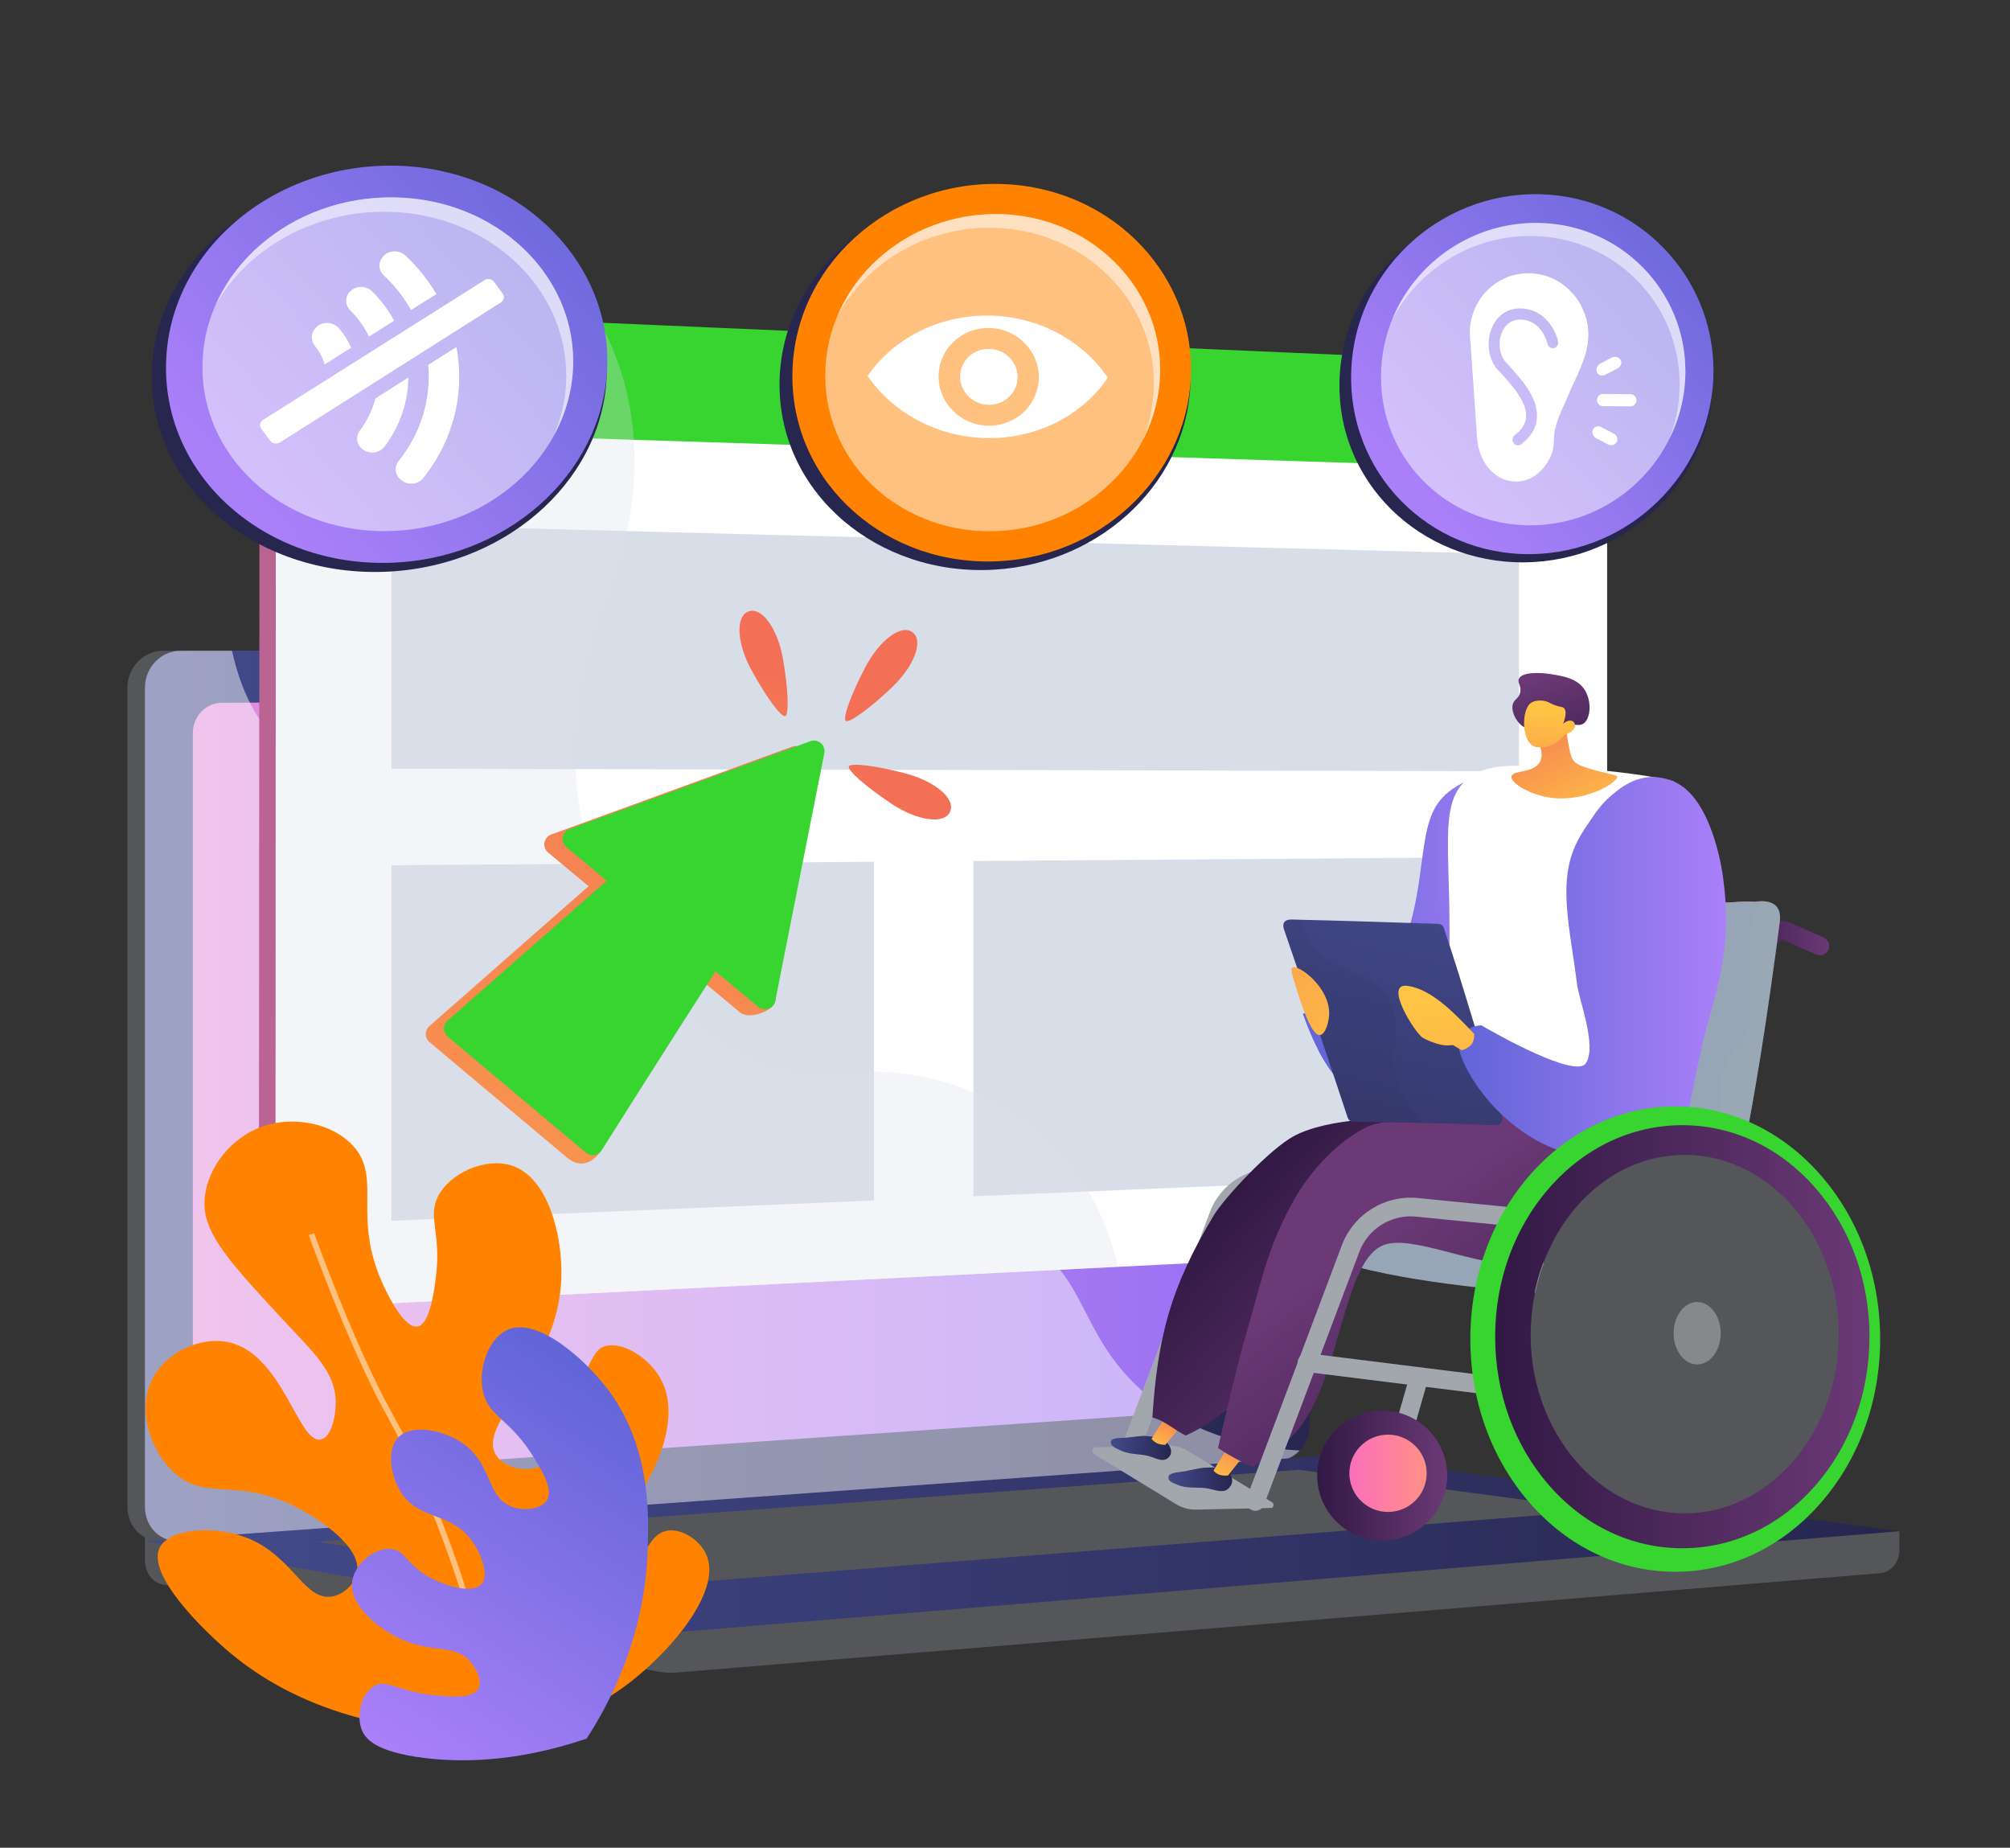 <svg xmlns="http://www.w3.org/2000/svg" xmlns:xlink="http://www.w3.org/1999/xlink" x="0px" y="0px" viewBox="0 0 920.47 845.98" style="enable-background:new 0 0 920.47 845.98;" xml:space="preserve">
<rect x="0" y="0" width="920.47" height="845.98" fill="#333333" stroke="none"/>
<style type="text/css">
	.st0{fill:#54565A;}
	.st1{fill:url(#SVGID_1_);}
	.st2{fill:url(#SVGID_00000052063169490831249760000008579154643041545124_);}
	.st3{fill:#FFFFFF;}
	.st4{opacity:0.48;fill:#FFFFFF;}
	.st5{fill:url(#SVGID_00000025443615117908341880000000999562606177107335_);}
	.st6{fill:url(#SVGID_00000104707797816811754500000015662823903919439548_);}
	.st7{fill:#38D430;}
	.st8{fill:#D8DEE8;}
	.st9{opacity:0.3;fill:#D8DEE8;}
	.st10{fill:url(#SVGID_00000115498968156545755010000011201867141183088792_);}
	.st11{fill:url(#SVGID_00000098180383936267909250000011095850809948088755_);}
	.st12{fill:url(#SVGID_00000146498337863439930640000011019362808919936141_);}
	.st13{fill:url(#SVGID_00000078756418659144002390000017174908411240780476_);}
	.st14{fill:url(#SVGID_00000115490940822179096130000015223280635112568763_);}
	.st15{fill:url(#SVGID_00000015314769326642335540000013242606409836773023_);}
	.st16{fill:#A2A7AE;}
	.st17{enable-background:new    ;}
	.st18{clip-path:url(#SVGID_00000020390929422994957200000012883981446360450739_);}
	.st19{fill:url(#SVGID_00000011723200074150993770000013165140746403582371_);}
	.st20{fill:url(#SVGID_00000106140504976520657440000011056553897457075078_);}
	.st21{fill:#97A6B7;}
	.st22{opacity:0.3;fill:#A2A7AE;}
	.st23{fill:url(#SVGID_00000005988554720973284020000003869440122822695299_);}
	.st24{fill:url(#SVGID_00000035493679969624459430000012806221415175631777_);}
	.st25{fill:url(#SVGID_00000134229346119767399930000011919484180797446544_);}
	.st26{fill:url(#SVGID_00000129187805212088821480000005766364564225408184_);}
	.st27{fill:url(#SVGID_00000106865937647584603330000004959602542385834400_);}
	.st28{fill:url(#SVGID_00000078006181611658710280000003186028761074715311_);}
	.st29{fill:url(#SVGID_00000063620082669634276140000016705568676432398254_);}
	.st30{fill:url(#SVGID_00000135655410187862412510000009828712258085506995_);}
	.st31{fill:url(#SVGID_00000016043885755965198530000007565294877765417368_);}
	.st32{fill:url(#SVGID_00000043423355058982708760000009234357562600602790_);}
	.st33{fill:url(#SVGID_00000121964018235067389330000003868502120197087107_);}
	.st34{fill:url(#SVGID_00000086666049220203778450000015278715335712968867_);}
	.st35{opacity:0.1;fill:url(#SVGID_00000005230152224185644130000016109630145466881430_);}
	.st36{fill:url(#SVGID_00000127744272351310485840000012946756692646374068_);}
	.st37{fill:url(#SVGID_00000074437293453541668650000009225994134945212333_);}
	.st38{fill:#FC77AE;}
	.st39{opacity:0.3;fill:#FFFFFF;}
	.st40{fill:url(#SVGID_00000181064598533643747320000017388322409035080084_);}
	.st41{fill:url(#SVGID_00000044160755781263315960000000189292007163050651_);}
	.st42{fill:#26264F;}
	.st43{fill:#FF8300;}
	.st44{opacity:0.5;}
	.st45{opacity:0.5;fill:#FFFFFF;}
	.st46{fill:url(#SVGID_00000149355661531535957720000014059430684342681788_);}
	.st47{fill:url(#SVGID_00000114782234034556832670000015657925082831001989_);}
	.st48{fill:url(#SVGID_00000081615764444214658630000009702713010540784275_);}
</style>
<g id="Background">
</g>
<g id="Text">
</g>
<g id="Metaphor_illustration">
	<g>
		<g>
			<g>
				<path class="st0" d="M869.85,701.07l-803.48-6.85v20.26c0,5.5,3.5,10.18,8.25,11.01l227.2,39.9c2.7,0.47,5.43,0.6,8.15,0.37      l551.14-45.5c4.92-0.41,8.73-5.1,8.73-10.75V701.07z"></path>
				<g>
					<path class="st0" d="M578.27,668.59L74.68,705.66c-9.01,0.66-16.34-6.39-16.34-15.75V314.91c0-9.36,7.33-16.95,16.34-16.95       h503.59c7.42,0,13.43,6.86,13.43,15.32v339C591.7,660.74,585.7,668.04,578.27,668.59z"></path>
					<linearGradient id="SVGID_1_" gradientUnits="userSpaceOnUse" x1="66.376" y1="501.832" x2="599.731" y2="501.832">
						<stop offset="0" style="stop-color:#444B8C"></stop>
						<stop offset="0.996" style="stop-color:#26264F"></stop>
					</linearGradient>
					<path class="st1" d="M586.3,668.59L82.71,705.66c-9.01,0.66-16.34-6.39-16.34-15.75V314.91c0-9.36,7.33-16.95,16.34-16.95       H586.3c7.42,0,13.43,6.86,13.43,15.32v339C599.73,660.74,593.73,668.04,586.3,668.59z"></path>
					
						<linearGradient id="SVGID_00000108284544767655588190000007474646370660899464_" gradientUnits="userSpaceOnUse" x1="88.282" y1="498.328" x2="581.694" y2="498.328">
						<stop offset="3.597120e-03" style="stop-color:#E38DDD"></stop>
						<stop offset="1" style="stop-color:#9571F6"></stop>
					</linearGradient>
					<path style="fill:url(#SVGID_00000108284544767655588190000007474646370660899464_);" d="M570.62,644.69l-469.04,32.2       c-7.33,0.5-13.29-5.28-13.29-12.92V335.65c0-7.64,5.96-13.86,13.29-13.89l469.04-2.02c6.12-0.03,11.08,5.59,11.08,12.55v299.04       C581.69,638.29,576.74,644.27,570.62,644.69z"></path>
					<path class="st3" d="M352.29,308.22c0,3.48-2.59,6.32-5.79,6.33c-3.2,0.01-5.81-2.81-5.81-6.3c0-3.49,2.6-6.33,5.81-6.33       C349.7,301.91,352.29,304.73,352.29,308.22z"></path>
					<path class="st4" d="M82.71,705.66l501.04-36.88l2.55-0.19c3.41-0.25,6.5-1.93,8.87-4.49c-36.06-1.97-58.45-14.77-72.9-27.99       c-29.01-26.55-23.98-52.73-55.26-70.19c-39.02-21.77-69.7,5.82-99.31-21.41c-17.95-16.5-9.14-28.81-31.23-53.47       c-24.47-27.32-40.39-18.13-64.98-42.72c-31.09-31.09-15.54-55.27-42.32-77.59c-32.49-27.08-67.52-2.02-98.45-27.98       c-13.34-11.2-20.66-27.48-24.48-44.8H82.71c-9.01,0-16.34,7.59-16.34,16.95v375.01C66.38,699.28,73.7,706.32,82.71,705.66z"></path>
				</g>
				
					<linearGradient id="SVGID_00000116215417692689321900000000942687188086300073_" gradientUnits="userSpaceOnUse" x1="66.376" y1="706.909" x2="869.853" y2="706.909">
					<stop offset="0" style="stop-color:#444B8C"></stop>
					<stop offset="0.996" style="stop-color:#26264F"></stop>
				</linearGradient>
				<path style="fill:url(#SVGID_00000116215417692689321900000000942687188086300073_);" d="M606.38,666.53l-540,39.02      l235.45,41.35c2.7,0.47,5.43,0.6,8.15,0.37l559.88-46.22L614.97,666.8C612.12,666.42,609.24,666.33,606.38,666.53z"></path>
				<polygon class="st0" points="145.17,705.89 594.74,672.92 733.87,691.48 288.18,726.72     "></polygon>
			</g>
		</g>
		<g>
			<g>
				
					<linearGradient id="SVGID_00000065051250243045338520000014920834962196834748_" gradientUnits="userSpaceOnUse" x1="118.599" y1="370.928" x2="728.22" y2="370.928">
					<stop offset="0" style="stop-color:#AB316D"></stop>
					<stop offset="1" style="stop-color:#792D3D"></stop>
				</linearGradient>
				<path style="fill:url(#SVGID_00000065051250243045338520000014920834962196834748_);" d="M728.22,186.5v364.86      c0,9.78-6.4,10.51-14.57,10.92L510.73,575.1l-368.07,23.25l-4.91,0.31c-10.56,0.54-19.16-8.1-19.15-19.28l0.25-385.3l-0.01-31.5      c0.01-11.17,8.55-19.85,19.11-19.39l0.69,0.03l136.99,5.93l438.03,19C721.83,168.51,728.22,176.72,728.22,186.5z"></path>
				<g>
					<g>
						<g>
							<path class="st3" d="M735.98,215.72v335.29c0,9.81-6.39,18.08-14.58,18.49l-209.58,10.52l-366.48,18.4         c-0.93,0.05-1.81,0.02-2.7-0.07c-9.28-0.94-16.5-9.03-16.5-19.25l0.19-383.03v-2.97L290,199.16l437.96,16.26L735.98,215.72z"></path>
							<path class="st7" d="M735.98,185.49v30.23l-7.97-0.26l-437.96-14.11l-163.72-5.28v-2.97l0.11-31.56         c0-8.55,5.06-15.65,12.16-18.31c2.18-0.82,4.58-1.22,7.07-1.11l129.19,5.61l446.56,19.4         C729.58,167.46,735.98,175.69,735.98,185.49z"></path>
							<path class="st3" d="M170.88,169.23c0,4.93-3.77,8.79-8.41,8.62c-4.66-0.17-8.44-4.32-8.43-9.26c0-4.95,3.79-8.81,8.44-8.62         C167.12,160.16,170.88,164.3,170.88,169.23z"></path>
						</g>
					</g>
				</g>
			</g>
			<g>
				<polygon class="st8" points="695.59,353.1 179.26,351.97 179.26,240.35 695.59,253.8     "></polygon>
				<polygon class="st8" points="400.23,549.63 179.26,558.93 179.26,396.15 400.23,394.54     "></polygon>
				<polygon class="st8" points="695.59,537.2 445.75,547.7 445.75,394.21 695.59,392.4     "></polygon>
			</g>
			<path class="st9" d="M511.93,580.02l-366.54,18.4c-0.93,0.05-1.84,0.02-2.73-0.07l-4.91,0.31c-10.56,0.54-19.16-8.1-19.15-19.28     l0.25-385.3l-0.01-31.5c0.01-11.17,8.55-19.85,19.11-19.39l0.69,0.03c2.18-0.82,4.56-1.22,7.05-1.11l129.18,5.61     c0.27,0.48,0.52,0.95,0.77,1.44c6.89,13.08,12.77,29.74,14.46,50c0.06,0.73,0.11,1.45,0.15,2.19     c1.47,21.84-1.93,47.75-14.07,77.72c-33.51,82.87,3.76,165.21,54.36,197.94c1.56,1.02,3.14,1.98,4.73,2.88     c15.56,8.97,32.18,13.26,48.26,11.49c29.27-3.23,58.75,3.53,82.39,19.58c3.02,2.06,5.95,4.25,8.77,6.61     c16.73,13.98,29.63,33.25,36.06,57.52C511.17,576.72,511.56,578.36,511.93,580.02z"></path>
		</g>
		<g>
			<g>
				
					<linearGradient id="SVGID_00000127764457091018286520000010906175044902671005_" gradientUnits="userSpaceOnUse" x1="305.591" y1="210.328" x2="215.96" y2="972.193">
					<stop offset="3.597000e-03" style="stop-color:#F36F56"></stop>
					<stop offset="1" style="stop-color:#FFC444"></stop>
				</linearGradient>
				<path style="fill:url(#SVGID_00000127764457091018286520000010906175044902671005_);" d="M367.54,342.74      c-1.33-1.14-3.16-1.47-4.8-0.87l-110.3,40.2c-1.63,0.59-2.81,2.01-3.11,3.71c-0.3,1.7,0.34,3.44,1.67,4.54l18.59,15.48      c-0.03,0.02-0.06,0.05-0.1,0.07c-0.62,0.49-1.24,1-1.84,1.53c-11.08,9.73-22.16,19.46-33.24,29.19      c-12.6,11.07-25.19,22.14-37.78,33.22c-1.06,0.93-1.66,2.28-1.64,3.69c0.02,1.41,0.65,2.74,1.73,3.65      c21.17,17.77,42.25,35.47,63.27,53.11c0.17,0.14,0.35,0.27,0.54,0.38l0,0c0,0,7.07,6.26,14.14-2.98      c-1.96-0.52-4.04-1.15-5.51-1.62c6.33-10.02,12.67-20.04,19.02-30.04c9.94-15.64,19.91-31.26,29.91-46.85      c0.42-0.65,0.81-1.31,1.19-1.97l19.6,16.33c0,0,0.15,0.14,0.45,0.33c0.39,0.25,0.8,0.45,1.23,0.58      c1.51,0.52,4.08,0.84,7.86-0.55c6.61-2.43,6.6-5.4,6.85-6.66c0.14-0.72-3.97-1.38-7.49-1.8l21.38-108.06      C369.48,345.63,368.87,343.87,367.54,342.74z"></path>
				<g>
					<path class="st7" d="M324.89,398.66c-10.99-9.15-31.53-6.92-47.06,4.71c-0.62,0.49-1.24,1-1.84,1.53       c-11.08,9.73-22.16,19.46-33.24,29.19c-12.6,11.07-25.19,22.14-37.78,33.22c-1.06,0.93-1.66,2.28-1.64,3.69       c0.02,1.41,0.65,2.74,1.73,3.65c21.17,17.77,42.25,35.47,63.27,53.11c1.07,0.9,2.47,1.29,3.85,1.07       c1.38-0.21,2.6-1.01,3.35-2.19c6.98-11.06,13.97-22.1,20.98-33.13c9.94-15.64,19.91-31.26,29.91-46.85       c0.43-0.67,0.83-1.34,1.22-2.03C336.72,427.75,335.83,407.75,324.89,398.66z"></path>
					<path class="st7" d="M375.89,340.23c-1.33-1.14-3.16-1.47-4.8-0.87l-110.3,40.2c-1.63,0.59-2.81,2.01-3.11,3.71       c-0.3,1.7,0.34,3.44,1.67,4.54l87.86,73.19c1.31,1.09,3.1,1.41,4.71,0.84s2.8-1.94,3.13-3.62l22.44-113.39       C377.82,343.13,377.21,341.37,375.89,340.23z"></path>
				</g>
			</g>
			<g>
				
					<linearGradient id="SVGID_00000070119501165325139400000008228692760615769489_" gradientUnits="userSpaceOnUse" x1="-790.789" y1="95.544" x2="-913.222" y2="244.176" gradientTransform="matrix(0.944 -0.33 0.33 0.944 1065.214 -46.332)">
					<stop offset="3.597000e-03" style="stop-color:#F36F56"></stop>
					<stop offset="1" style="stop-color:#FFC444"></stop>
				</linearGradient>
				<path style="fill:url(#SVGID_00000070119501165325139400000008228692760615769489_);" d="M358.59,301.83      c2.39,13.84,2.8,25.37,0.99,26.04c-1.83,0.6-8.69-8.68-15.43-21c-6.74-12.31-7.47-24.78-1.31-26.95      C349.02,277.78,356.2,288.01,358.59,301.83z"></path>
				
					<linearGradient id="SVGID_00000116228328794260340390000015523685206441740175_" gradientUnits="userSpaceOnUse" x1="2481.073" y1="-339.104" x2="2358.64" y2="-190.473" gradientTransform="matrix(0.798 0.602 -0.602 0.798 -1806.486 -908.444)">
					<stop offset="3.597000e-03" style="stop-color:#F36F56"></stop>
					<stop offset="1" style="stop-color:#FFC444"></stop>
				</linearGradient>
				<path style="fill:url(#SVGID_00000116228328794260340390000015523685206441740175_);" d="M408.42,314.76      c-10.18,9.68-19.55,16.42-21.1,15.29c-1.52-1.18,2.39-12.04,8.9-24.49c6.5-12.44,16.46-19.98,21.68-16.06      C423.1,293.44,418.59,305.09,408.42,314.76z"></path>
				
					<linearGradient id="SVGID_00000009582728710537324200000008370835221510089366_" gradientUnits="userSpaceOnUse" x1="3668.794" y1="-4452.073" x2="3546.364" y2="-4303.443" gradientTransform="matrix(-0.409 0.913 -0.913 -0.409 -2167.63 -4841.807)">
					<stop offset="3.597000e-03" style="stop-color:#F36F56"></stop>
					<stop offset="1" style="stop-color:#FFC444"></stop>
				</linearGradient>
				<path style="fill:url(#SVGID_00000009582728710537324200000008370835221510089366_);" d="M408.35,368.05      c-11.71-7.77-20.37-15.39-19.61-17.16c0.82-1.74,12.27-0.36,25.86,3.21c13.57,3.56,23.15,11.58,20.49,17.55      C432.41,377.61,420.05,375.81,408.35,368.05z"></path>
			</g>
		</g>
		<g>
			<g>
				
					<linearGradient id="SVGID_00000052783058795904795460000010071476352287966095_" gradientUnits="userSpaceOnUse" x1="679.431" y1="429.326" x2="780.551" y2="429.326" gradientTransform="matrix(-1 0 0 1 1377.218 0)">
					<stop offset="0" style="stop-color:#AA80F9"></stop>
					<stop offset="0.996" style="stop-color:#6165D7"></stop>
				</linearGradient>
				<path style="fill:url(#SVGID_00000052783058795904795460000010071476352287966095_);" d="M602.85,455.3      c2.99,5,7.84,11.25,13.99,11.45c11.99,0.4,21.27-22.44,24.42-30.2c13.72-33.78,6.4-60.07,20.73-72.74      c8.22-7.27,17.54-8.44,17.54-8.44c0.65-0.08,7.09-0.77,9.71,0.56c35.42,17.99-47.81,234.5-92.57,108.31      C604.14,460.7,601.39,457.89,602.85,455.3z"></path>
				
					<linearGradient id="SVGID_00000142141011586160451340000015748642030782469270_" gradientUnits="userSpaceOnUse" x1="679.431" y1="429.32" x2="773.578" y2="429.32" gradientTransform="matrix(-1 0 0 1 1377.218 0)">
					<stop offset="0" style="stop-color:#AA80F9"></stop>
					<stop offset="0.996" style="stop-color:#6165D7"></stop>
				</linearGradient>
				<path style="fill:url(#SVGID_00000142141011586160451340000015748642030782469270_);" d="M648.85,457.89      c0.95-10.43-3.79-21.81,0-31.3c2.85-6.64,13.28-10.43,15.17-19.92c1.81-14.51-5.04-28.16-2.32-42.59      c0.1-0.09,0.19-0.19,0.29-0.28c8.22-7.27,17.54-8.44,17.54-8.44c0.65-0.08,7.09-0.77,9.71,0.56      c33.65,17.09-39.79,213.37-85.6,124.7c10.81-7.29,24.68-9.81,36.67-15.15C643.16,463.58,647.9,461.69,648.85,457.89z"></path>
			</g>
			<g>
				<path class="st16" d="M519.08,664.26c-0.5,0-1.01-0.09-1.51-0.28c-2.21-0.83-3.33-3.3-2.5-5.51l39.05-103.66      c4.88-12.94,17.88-21.04,31.66-19.66l42.88,4.27c2.35,0.23,4.07,2.33,3.83,4.68c-0.23,2.35-2.34,4.08-4.68,3.83l-42.88-4.27      c-9.91-0.98-19.29,4.83-22.8,14.16l-39.05,103.66C522.44,663.2,520.81,664.26,519.08,664.26z"></path>
				<g>
					<g>
						<g class="st17">
							<defs>
								<path id="SVGID_00000116229754939170076510000006242584067350262196_" class="st17" d="M496.18,662.78l43.8-0.96          l42.59,26.02c1.06,0.65,0.69,2.55-0.5,2.58l-39.25,0.86L496.18,662.78z"></path>
							</defs>
							<clipPath id="SVGID_00000093144248171814703690000006120060186855109043_">
								<use xlink:href="#SVGID_00000116229754939170076510000006242584067350262196_" style="overflow:visible;"></use>
							</clipPath>
							<g style="clip-path:url(#SVGID_00000093144248171814703690000006120060186855109043_);">
								<path class="st16" d="M586.63,690.31l-42.2-25.78c-2.92-1.78-6.12-2.67-9.34-2.6l-33.67,0.74c-1.29,0.03-1.67,2.29-0.5,3.01          l37.47,22.89c2.92,1.78,6.12,2.67,9.34,2.6L586.63,690.31L586.63,690.31z"></path>
							</g>
						</g>
					</g>
				</g>
			</g>
			<g>
				
					<linearGradient id="SVGID_00000150825409344088488160000015396358947041819556_" gradientUnits="userSpaceOnUse" x1="539.552" y1="479.534" x2="590.196" y2="479.534" gradientTransform="matrix(-1 0 0 1 1377.218 0)">
					<stop offset="0" style="stop-color:#6B3976"></stop>
					<stop offset="1" style="stop-color:#311944"></stop>
				</linearGradient>
				<path style="fill:url(#SVGID_00000150825409344088488160000015396358947041819556_);" d="M791.31,537.46      c-0.24,0-0.48-0.02-0.73-0.06c-2.33-0.4-3.9-2.61-3.5-4.94L803,439.29c1.44-8.4,4.59-14.3,8.88-16.61      c2.43-1.31,5.15-1.42,7.66-0.32l15.58,6.85c2.16,0.95,3.15,3.48,2.19,5.64c-0.95,2.16-3.48,3.15-5.64,2.19l-15.57-6.85      c-0.82,0.14-3.36,2.96-4.65,10.53l-15.91,93.16C795.17,535.98,793.36,537.45,791.31,537.46z"></path>
				<g>
					
						<linearGradient id="SVGID_00000162332589808893727730000001381916844258186425_" gradientUnits="userSpaceOnUse" x1="592.415" y1="482.198" x2="810.808" y2="572.004" gradientTransform="matrix(-1 0 0 1 1377.218 0)">
						<stop offset="0" style="stop-color:#FF9085"></stop>
						<stop offset="1" style="stop-color:#FB6FBB"></stop>
					</linearGradient>
					<path style="fill:url(#SVGID_00000162332589808893727730000001381916844258186425_);" d="M615.75,578.43       c30.88,9.41,70.7,8.72,97.19,10.34c26.49,1.62,29.2,0.81,43.93-9.12s19.22-19.33,23.68-36.89       c9.57-37.64,14.57-80.48,20.36-119.7c0.9-6.09,25.49-9.32-0.35-10.29c-3.78-0.14-62.17,4.07-64.34,4.22       c-16.95,1.18-14.47,3.61-15.59,9.96c-6.32,35.69-11.79,79.02-18.11,112.4c-3.94,20.83-12.96,28.78-30.98,31.44       c-17.14,2.54-32.51-5.42-49.09-9.88c-4.97-1.34-10.36,1.59-12.13,6.32C608.57,571.98,608.62,576.17,615.75,578.43z"></path>
					<path class="st21" d="M615.75,578.43c30.88,9.41,80.36,13.23,106.85,14.86c26.49,1.62,21.59-1.66,36.32-11.58       c14.73-9.93,17.17-21.38,21.64-38.94c9.57-37.64,14.57-80.48,20.36-119.7c0.9-6.09,25.49-9.32-0.35-10.29       c-3.78-0.14-62.17,4.07-64.34,4.22c-16.95,1.18-14.47,3.61-15.59,9.96c-6.32,35.69-11.79,79.02-18.11,112.4       c-3.94,20.83-12.96,28.78-30.98,31.44c-17.14,2.54-32.51-5.42-49.09-9.88c-4.97-1.34-10.36,1.59-12.13,6.32       C608.57,571.98,608.62,576.17,615.75,578.43z"></path>
					<path class="st21" d="M716.7,591.49c5.32,0.66,12.46,1.8,18.01,1.8c14.32-0.01,26.03-3.52,37.31-13.63       c11.28-10.11,19.13-19.47,23.08-37.09c8.47-37.78,14.8-81.26,19.92-120.28c0.91-6.94-2.53-9.48-7.82-9.69       c-5.28-0.21-9.67,2.71-10.71,9.47c-5.83,37.99-11.22,82.61-19.89,118.75c-5.41,22.55-19.82,31.78-39.52,33.85       c-5.71,0.6-12.96-1.93-18.49-1.62c-5.53,0.31-8.4,3.56-8.88,8.43C709.23,586.36,711.38,590.82,716.7,591.49z"></path>
					<path class="st22" d="M772.47,568.9c12.42-5.25,15.28-19.58,17.19-31.99c2.39-17.19-5.25-34.38,0.96-50.62       c1.91-5.25,8.6-9.55,10.03-14.8c3.61-18.04-5.56-44.82,6.36-58.89c0.07,0,0.14,0,0.2,0c5.28,0.21,8.73,2.74,7.82,9.69       c-5.13,39.02-11.45,82.5-19.92,120.28c-3.95,17.62-11.79,26.98-23.08,37.09c-11.28,10.11-22.99,13.61-37.31,13.63       c-0.45,0-0.91-0.01-1.38-0.02c0.15-0.16,0.31-0.32,0.46-0.48C744.77,580.84,757.67,574.63,772.47,568.9z"></path>
				</g>
			</g>
			<path class="st3" d="M766.55,357.82c-9.47-2.66-30.78-5.29-47.78-6.25c-24.25-1.37-36.37-2.06-44.96,3.72     c-19.84,13.34-4.48,44.12-12.6,120.42c-3.45,32.43-5.01,30.33,2.77,41.87c15.81,23.45,60.2,25.37,80.54,5.04     c10.75-10.75,26.4,9.52,26.66-2.74C772.2,471.47,796.65,428.43,766.55,357.82z"></path>
			<g>
				
					<linearGradient id="SVGID_00000154384203411896265710000007271684439080745381_" gradientUnits="userSpaceOnUse" x1="-696.054" y1="1717.062" x2="-668.092" y2="1717.062" gradientTransform="matrix(0.994 0.114 -0.114 0.994 1395.916 -965.899)">
					<stop offset="0" style="stop-color:#444B8C"></stop>
					<stop offset="0.996" style="stop-color:#26264F"></stop>
				</linearGradient>
				<path style="fill:url(#SVGID_00000154384203411896265710000007271684439080745381_);" d="M534.9,661.1      c1.82,2.27,2.08,5.03-0.46,6.75c-2.54,1.72-6.25-0.85-9.51-1.47c-3.49-0.67-8.44-0.54-12.02-2.43c-1.45-0.76-4.7-1.74-4.15-4.14      c0.38-1.69,5.31-1.41,6.91-1.55c2.26-0.21,6.97-0.98,8.7-0.83C528.7,657.8,532.5,658.1,534.9,661.1z"></path>
				
					<linearGradient id="SVGID_00000090271119570977906830000011816134388262580648_" gradientUnits="userSpaceOnUse" x1="-2499.127" y1="508.366" x2="-2489.519" y2="488.48" gradientTransform="matrix(1 0.024 -0.024 1 3040.367 216.037)">
					<stop offset="0" style="stop-color:#FFC444"></stop>
					<stop offset="0.996" style="stop-color:#F36F56"></stop>
				</linearGradient>
				<path style="fill:url(#SVGID_00000090271119570977906830000011816134388262580648_);" d="M532.96,649.77      c-1.78,3.07-3.82,5.96-5.63,9.01c1.67,2.07,3.78,2.71,6.38,2.74c2.24-2.99,4.78-5.72,7.18-8.58      C538.24,651.89,535.59,650.85,532.96,649.77z"></path>
				
					<linearGradient id="SVGID_00000043437232425152121680000002458836758853504953_" gradientUnits="userSpaceOnUse" x1="-60.013" y1="236.671" x2="25.736" y2="128.093" gradientTransform="matrix(-0.985 0.174 0.174 0.985 571.952 409.8)">
					<stop offset="0" style="stop-color:#6B3976"></stop>
					<stop offset="1" style="stop-color:#311944"></stop>
				</linearGradient>
				<path style="fill:url(#SVGID_00000043437232425152121680000002458836758853504953_);" d="M731.86,541.99      c18.77,32.14-7.85,11.77-30.67,10.42c-24.03-1.42-84.77-5.2-105.21,22.5c-15.22,20.63-12.77,53.46-37.26,72.9      c-4.31,3.42-11.01,7.42-15.75,9.43c-5.3-2.58-9.45-6.75-15.24-8.28c2.38-36.47,8.13-59.42,28.15-92.56      c4.84-8.01,25.65-30.41,36.78-36.32C622.77,504.08,714.55,512.34,731.86,541.99z"></path>
			</g>
			<g>
				
					<linearGradient id="SVGID_00000018230896524284262120000009975192538064582563_" gradientUnits="userSpaceOnUse" x1="-1360.06" y1="1162.605" x2="-1330.897" y2="1162.605" gradientTransform="matrix(1 -0.033 0.033 1 1856.367 -528.638)">
					<stop offset="0" style="stop-color:#444B8C"></stop>
					<stop offset="0.996" style="stop-color:#26264F"></stop>
				</linearGradient>
				<path style="fill:url(#SVGID_00000018230896524284262120000009975192538064582563_);" d="M563.02,674.57      c1.97,2.45,1.64,5.38-0.92,7.32c-2.56,1.94-6.68-0.18-10.13-0.58c-3.7-0.43-8.75,0.25-12.59-1.45      c-1.55-0.69-4.82-1.42-4.23-3.96c0.41-1.79,5.57-1.92,7.28-2.25c2.42-0.47,7.55-1.66,9.37-1.7      C556.36,671.86,560.42,671.33,563.02,674.57z"></path>
				
					<linearGradient id="SVGID_00000052819177764125882300000016680417838671903418_" gradientUnits="userSpaceOnUse" x1="-2857.49" y1="269.76" x2="-2846.402" y2="246.81" gradientTransform="matrix(0.995 -0.099 0.099 0.995 3376.183 127.527)">
					<stop offset="0" style="stop-color:#FFC444"></stop>
					<stop offset="0.996" style="stop-color:#F36F56"></stop>
				</linearGradient>
				<path style="fill:url(#SVGID_00000052819177764125882300000016680417838671903418_);" d="M562.43,662.3      c-2.13,3.73-4.59,7.24-6.71,10.98c1.69,2.11,4.05,2.48,6.64,2.26c2.76-3.57,5.68-7.01,8.4-10.61      C567.96,664.08,565.19,663.23,562.43,662.3z"></path>
				
					<linearGradient id="SVGID_00000142153784167170755830000009538996111866040242_" gradientUnits="userSpaceOnUse" x1="-3943.709" y1="556.618" x2="-3846.879" y2="693.399" gradientTransform="matrix(1 0 0 1 4584.148 0)">
					<stop offset="0" style="stop-color:#6B3976"></stop>
					<stop offset="1" style="stop-color:#311944"></stop>
				</linearGradient>
				<path style="fill:url(#SVGID_00000142153784167170755830000009538996111866040242_);" d="M759.52,504.74      c16.24,11.82,9.37,24.23,7.95,37.04c-3.2,28.75-53.19,36.51-70.76,37.24c-21.39,0.88-51.08-14.47-63.72-8.71      c-19.64,8.95-18.86,68.71-43.81,89.72c-4.29,3.61-10.31,8.71-15.72,11.7c-5.37-2.71-10.63-5.31-15.68-8.77      c4.02-17.35,8.7-37.95,13.47-54.25c6.72-23,9.32-38.34,21.84-60.23c6.03-10.54,17.87-24.96,32.39-32.3      c9.05-4.58,38.98-4.44,47.57-5.67C692.35,507.73,748.29,496.56,759.52,504.74z"></path>
			</g>
			<g>
				
					<linearGradient id="SVGID_00000163057956185489782220000011020149646342552484_" gradientUnits="userSpaceOnUse" x1="-437.192" y1="-157.497" x2="-434.495" y2="-229.325" gradientTransform="matrix(-0.917 0.399 0.399 0.917 390.386 699.878)">
					<stop offset="0" style="stop-color:#FFC444"></stop>
					<stop offset="0.996" style="stop-color:#F36F56"></stop>
				</linearGradient>
				<path style="fill:url(#SVGID_00000163057956185489782220000011020149646342552484_);" d="M716.96,325.08      c-0.06,7.19,0.74,12.89,1.5,16.79c0.87,4.47,1.5,5.63,2.29,6.57c1.2,1.41,3.03,2.6,13.33,5.15c5.61,1.39,6.33,1.35,6.45,1.91      c0.6,2.71-14.68,11.96-30.47,9.73c-9.66-1.36-18.46-6.88-17.92-9.77c0.54-2.91,10.2-1.35,13.07-6.62      c2-3.67-0.24-8.87-2.89-13.19C704.9,330.83,714.4,329.89,716.96,325.08z"></path>
				<g>
					
						<linearGradient id="SVGID_00000035526071978824645390000013400696294089074847_" gradientUnits="userSpaceOnUse" x1="-1579.864" y1="640.143" x2="-1599.995" y2="589.013" gradientTransform="matrix(0.999 0.053 -0.053 0.999 2334.856 -193.272)">
						<stop offset="0" style="stop-color:#311944"></stop>
						<stop offset="1" style="stop-color:#6B3976"></stop>
					</linearGradient>
					<path style="fill:url(#SVGID_00000035526071978824645390000013400696294089074847_);" d="M692.85,322.19       c0.73-2.18,2.59-2.33,3.26-4.97c0.79-3.08-1.31-4.54-0.58-6.37c1.31-3.25,9.73-3.02,14.92-2.17c5.76,0.95,12.12,2,15.41,7.43       c3.18,5.26,2.56,13.12-0.86,15.27c-1.86,1.17-3.4-0.09-6.4,0.77c-3.83,1.1-6.24,4.55-7.71,7.46c-0.23-1.18-0.59-2.65-1.19-4.25       c-1.17-3.08-1.62-4.67-2.69-5.06c-2.1-0.76-3.64,3.29-6.73,3.3C696.2,333.61,691.4,326.53,692.85,322.19z"></path>
					
						<linearGradient id="SVGID_00000049922427738479658490000014288485318531914932_" gradientUnits="userSpaceOnUse" x1="-1981.889" y1="587.183" x2="-1982.73" y2="654.925" gradientTransform="matrix(-0.994 -0.114 -0.114 0.994 -1191.806 -484.392)">
						<stop offset="0" style="stop-color:#FFC444"></stop>
						<stop offset="0.996" style="stop-color:#F36F56"></stop>
					</linearGradient>
					<path style="fill:url(#SVGID_00000049922427738479658490000014288485318531914932_);" d="M716.27,336.54       c0,0-4.38,6.45-12.43,5.53c-7.2-0.83-7.46-17.09-2.68-20.3c1.6-1.07,4.7-1.4,7.18-0.57c1.46,0.49,1.93,1.13,4.33,1.88       c2.22,0.69,2.86,0.48,3.51,1.08c0.81,0.76,1.35,2.53-0.3,7.2c1.45-1.33,3.13-1.78,4.27-1.17c0.18,0.1,0.66,0.46,0.92,0.99       C721.99,333.07,720.19,335.36,716.27,336.54z"></path>
				</g>
			</g>
			<g>
				<path class="st16" d="M770.13,649.56c-0.18,0-0.36-0.01-0.54-0.03l-171.58-21.42c-2.35-0.29-4.01-2.43-3.72-4.78      c0.29-2.35,2.45-4.01,4.78-3.72l171.58,21.42c2.35,0.29,4.01,2.43,3.72,4.78C774.1,647.98,772.26,649.56,770.13,649.56z"></path>
				<path class="st16" d="M574.89,691.7c-0.5,0-1.01-0.09-1.51-0.28c-2.21-0.83-3.33-3.3-2.5-5.51l43.62-115.77      c5.37-14.25,19.7-23.14,34.84-21.63l44.71,4.45c2.35,0.23,4.07,2.33,3.83,4.68c-0.23,2.35-2.33,4.07-4.68,3.83l-44.71-4.45      c-11.3-1.13-21.98,5.51-25.99,16.13L578.9,688.93C578.25,690.64,576.62,691.7,574.89,691.7z"></path>
				<path class="st16" d="M632.97,693.41c-0.39,0-0.79-0.05-1.19-0.17c-2.27-0.65-3.58-3.03-2.93-5.3l16.53-57.43      c0.65-2.27,3.02-3.58,5.3-2.93c2.27,0.65,3.58,3.03,2.93,5.3l-16.53,57.43C636.55,692.19,634.83,693.41,632.97,693.41z"></path>
			</g>
			<g>
				<g>
					
						<linearGradient id="SVGID_00000014592680454727412340000008880792504089781423_" gradientUnits="userSpaceOnUse" x1="714.487" y1="675.591" x2="774.004" y2="675.591" gradientTransform="matrix(-1 0 0 1 1377.218 0)">
						<stop offset="0" style="stop-color:#6B3976"></stop>
						<stop offset="1" style="stop-color:#311944"></stop>
					</linearGradient>
					<path style="fill:url(#SVGID_00000014592680454727412340000008880792504089781423_);" d="M603.21,675.59       c0-16.41,13.35-29.76,29.76-29.76s29.76,13.35,29.76,29.76s-13.35,29.76-29.76,29.76S603.21,692,603.21,675.59z M620.55,675.59       c0,6.85,5.57,12.42,12.42,12.42c6.85,0,12.42-5.57,12.42-12.42c0-6.85-5.57-12.42-12.42-12.42       C626.12,663.17,620.55,668.74,620.55,675.59z"></path>
				</g>
				
					<linearGradient id="SVGID_00000035499680799024057710000012803350221477239742_" gradientUnits="userSpaceOnUse" x1="723.888" y1="674.537" x2="759.28" y2="674.537" gradientTransform="matrix(-1 0 0 1 1377.218 0)">
					<stop offset="0" style="stop-color:#FF9085"></stop>
					<stop offset="1" style="stop-color:#FB6FBB"></stop>
				</linearGradient>
				<circle style="fill:url(#SVGID_00000035499680799024057710000012803350221477239742_);" cx="635.63" cy="674.54" r="17.7"></circle>
			</g>
			<g>
				
					<linearGradient id="SVGID_00000030484129729097185880000013493713349948774299_" gradientUnits="userSpaceOnUse" x1="223.191" y1="303.158" x2="196.466" y2="582.38" gradientTransform="matrix(0.993 0.121 -0.121 0.993 470.33 61.686)">
					<stop offset="0" style="stop-color:#444B8C"></stop>
					<stop offset="0.996" style="stop-color:#26264F"></stop>
				</linearGradient>
				<path style="fill:url(#SVGID_00000030484129729097185880000013493713349948774299_);" d="M591.4,421.01      c21.87,0.47,44.78,1.24,66.77,1.96c1.84,0.06,2.58,0.59,3.17,2.33c9.4,28.03,17.64,57.26,26.37,85.39      c0.92,2.98-0.46,4.6-3.44,4.47c-21.04-0.92-42.97-1.23-64.13-1.59c-1.78-0.03-2.55-0.54-3.13-2.33      c-9.3-28.43-19.36-57.43-28.97-85.64C587.02,422.61,588.28,420.94,591.4,421.01z"></path>
				
					<linearGradient id="SVGID_00000181786970483855840770000015164010991590503357_" gradientUnits="userSpaceOnUse" x1="-3503.396" y1="-520.163" x2="-3555.922" y2="-296.238" gradientTransform="matrix(0.993 0.121 -0.121 0.993 4355.428 535.928)">
					<stop offset="0" style="stop-color:#444B8C"></stop>
					<stop offset="0.996" style="stop-color:#26264F"></stop>
				</linearGradient>
				<path style="opacity:0.1;fill:url(#SVGID_00000181786970483855840770000015164010991590503357_);" d="M639.32,493.58      c-2.99-13.48,3.5-25.59-3.88-37.17c-7.59-11.91-21.91-10.55-31.8-20.37c-3.15-3.13-6.93-9.94-8.01-14.95      c-1.29,0.02-3.25-0.35-4.34-0.14c-2.38,0.46-4.36,1.61-3.32,4.6c9.78,28.34,19.68,57.21,29.04,85.7      c0.59,1.79,1.35,2.23,3.12,2.29c10.65,0.33,21.79,0.28,32.5,0.45C646.68,509.34,640.75,500.01,639.32,493.58z"></path>
			</g>
			<g>
				<g>
					
						<linearGradient id="SVGID_00000089549385559326194700000005248851510384899736_" gradientUnits="userSpaceOnUse" x1="586.748" y1="443.425" x2="709.323" y2="443.425" gradientTransform="matrix(-1 0 0 1 1377.218 0)">
						<stop offset="0" style="stop-color:#AA80F9"></stop>
						<stop offset="0.996" style="stop-color:#6165D7"></stop>
					</linearGradient>
					<path style="fill:url(#SVGID_00000089549385559326194700000005248851510384899736_);" d="M762.41,527.46       c12.48-6.66,10.11-25.97,20.89-63.44c4.35-15.12,6.75-26.5,7.13-40.44c0.2-7.29-0.34-14.29-1.4-22.14       c-0.5-3.7-5.22-36.11-22.47-43.63c-4.81-2.1-9.68-2.07-9.68-2.07c-9.42,0.05-16.25,6.07-19.64,9.06       c-3.38,2.98-5.47,5.63-9.23,11.22c-3.4,5.06-7.62,10.89-9.61,20.55c-3.24,15.77,1.64,35.71,3.71,53.46       c0.94,8.09,9.33,28.67,4.13,36.78c-4.59,7.16-41.4-13.54-47.88-17.38c-1.74,0.09-4.87,0.53-7.41,2.8c0,0-1.82,1.62-2.79,4.07       c-2.9,7.25,18.8,47.71,57.84,53.44C733.62,530.86,752.02,533.01,762.41,527.46z"></path>
				</g>
				
					<linearGradient id="SVGID_00000087387048026376288150000005488692927361829818_" gradientUnits="userSpaceOnUse" x1="-5875.836" y1="459.085" x2="-5846.127" y2="640.77" gradientTransform="matrix(1 0 0 1 6532.731 0)">
					<stop offset="0" style="stop-color:#FFC444"></stop>
					<stop offset="0.996" style="stop-color:#F36F56"></stop>
				</linearGradient>
				<path style="fill:url(#SVGID_00000087387048026376288150000005488692927361829818_);" d="M675.07,473.3      c-8-8.26-18.82-20.21-30.37-21.92c-11.55-1.7,3.52,21.8,6.76,23.69c3.25,1.9,8.2,3.52,10.81,3.55c2.62,0.03,1.3-0.13,3.18-0.11      c1.21,0.8,2.71,1.56,4.04,2.36C673.28,479.54,675.32,477.67,675.07,473.3z"></path>
			</g>
			<g>
				<g>
					<path class="st7" d="M700.52,688.1c-17.53-20.08-27.19-46.72-27.19-75.01c0-28.29,9.65-54.93,27.19-75.01       c17.75-20.33,41.42-31.52,66.65-31.52c25.23,0,48.9,11.19,66.65,31.52c17.53,20.08,27.19,46.72,27.19,75.01       c0,28.29-9.65,54.93-27.19,75.01c-17.75,20.33-41.42,31.52-66.65,31.52C741.94,719.62,718.27,708.42,700.52,688.1z        M686.23,613.08c0,51.63,36.31,93.64,80.94,93.64c44.63,0,80.94-42.01,80.94-93.64s-36.31-93.64-80.94-93.64       C722.54,519.44,686.23,561.45,686.23,613.08z"></path>
				</g>
				<path class="st38" d="M811.32,672.97c-0.08,0-0.16,0-0.24-0.01l-29.18-2.42c-4.46-0.37-8.22-2.34-10.86-5.69      c-3.18-4.03-4.4-9.71-3.43-15.97l14.45-93.76c0.24-1.55,1.7-2.6,3.23-2.37c1.55,0.24,2.61,1.69,2.37,3.23l-14.45,93.76      c-0.72,4.7,0.08,8.82,2.28,11.6c1.65,2.09,4.02,3.32,6.88,3.55l29.18,2.42c1.56,0.13,2.72,1.5,2.59,3.06      C814.02,671.85,812.78,672.97,811.32,672.97z"></path>
				<ellipse class="st0" cx="772.33" cy="611.93" rx="71.38" ry="83.77"></ellipse>
				<ellipse class="st39" cx="777.21" cy="610.41" rx="10.78" ry="14.29"></ellipse>
				<g>
					
						<linearGradient id="SVGID_00000096021414909717216510000010897237372573578375_" gradientUnits="userSpaceOnUse" x1="521.098" y1="612.01" x2="692.516" y2="612.01" gradientTransform="matrix(-1 0 0 1 1377.218 0)">
						<stop offset="0" style="stop-color:#6B3976"></stop>
						<stop offset="1" style="stop-color:#311944"></stop>
					</linearGradient>
					<path style="fill:url(#SVGID_00000096021414909717216510000010897237372573578375_);" d="M709.41,680.07       c-15.93-18.24-24.71-42.41-24.71-68.06c0-25.65,8.78-49.83,24.71-68.06c16.22-18.56,37.88-28.79,61-28.79s44.78,10.22,61,28.79       c15.93,18.24,24.71,42.41,24.71,68.06c0,25.65-8.78,49.82-24.71,68.06c-16.22,18.56-37.88,28.79-61,28.79       S725.63,698.63,709.41,680.07z M700.88,610.81c0,45.25,31.67,82.07,70.59,82.07s70.59-36.81,70.59-82.07       c0-45.25-31.67-82.07-70.59-82.07S700.88,565.56,700.88,610.81z"></path>
				</g>
			</g>
			
				<linearGradient id="SVGID_00000150809664901315012270000010363368821346768284_" gradientUnits="userSpaceOnUse" x1="789.191" y1="440.445" x2="964.509" y2="305.372" gradientTransform="matrix(-0.998 -0.071 -0.071 0.998 1457.837 110.515)">
				<stop offset="0" style="stop-color:#FFC444"></stop>
				<stop offset="0.996" style="stop-color:#F36F56"></stop>
			</linearGradient>
			<path style="fill:url(#SVGID_00000150809664901315012270000010363368821346768284_);" d="M604.49,473.88     c2.32-0.23,3.98-5.39,4.17-9.2C609.3,452,594.3,441.28,591.79,443c-0.92,0.63,0.05,3.7,1.98,9.84     C596.08,460.16,600.52,474.28,604.49,473.88z"></path>
		</g>
		<g>
			<g>
				<g>
					<g>
						<path class="st42" d="M356.98,176.14c0-49.95,45.14-89.36,98.33-88.08c50.62,1.22,89.89,39.17,89.89,84.83        s-39.27,84.97-89.89,87.93C402.13,263.94,356.98,226.09,356.98,176.14z"></path>
					</g>
					<g>
						<path class="st43" d="M362.87,172.21c0-49.9,43.75-89.26,95.33-87.98c49.11,1.22,87.23,39.17,87.23,84.83        c0,45.66-38.12,84.93-87.23,87.84C406.62,259.95,362.87,222.1,362.87,172.21z"></path>
					</g>
					<g class="st44">
						<path class="st3" d="M377.93,171.95c0-41.8,36.6-74.88,79.87-73.92c41.33,0.92,73.49,32.81,73.49,71.27        c0,38.46-32.17,71.47-73.49,73.81C414.53,245.56,377.93,213.75,377.93,171.95z"></path>
					</g>
					<path class="st45" d="M454.84,104.29c41.37,0.87,73.58,32.74,73.58,71.22c0,9.15-1.83,17.97-5.14,26.14       c5.12-9.83,8.01-20.83,8.01-32.36c0-38.46-32.17-70.36-73.49-71.27c-33.31-0.74-62.67,18.71-74.43,46.87       C396.69,120.19,424.08,103.65,454.84,104.29z"></path>
				</g>
				<g>
					<path class="st3" d="M465.94,172.64c0,7.03-5.84,12.7-13.06,12.66c-7.24-0.04-13.13-5.8-13.13-12.86       c0-7.07,5.88-12.73,13.13-12.65C460.1,159.85,465.94,165.61,465.94,172.64z"></path>
					<path class="st3" d="M452.88,144.49c-23.24-0.31-43.82,10.69-55.58,27.6c11.77,17.09,32.34,28.42,55.58,28.49       c23.04,0.06,43.11-10.98,54.44-27.61C495.98,156.16,475.91,144.8,452.88,144.49z M452.88,194.91       c-12.71-0.05-23.06-10.15-23.06-22.56c0-12.41,10.35-22.34,23.06-22.19c12.65,0.15,22.86,10.25,22.86,22.55       C475.74,185.02,465.53,194.96,452.88,194.91z"></path>
					<path class="st3" d="M465.94,172.64c0,7.03-5.84,12.7-13.06,12.66c-7.24-0.04-13.13-5.8-13.13-12.86       c0-7.07,5.88-12.73,13.13-12.65C460.1,159.85,465.94,165.61,465.94,172.64z"></path>
				</g>
			</g>
			<g>
				<g>
					<g>
						<path class="st42" d="M613.4,176.56c0-47.58,40.98-85.16,89.3-83.98c46.03,1.12,81.77,37.3,81.77,80.87        c0,43.57-35.74,81.05-81.77,83.85C654.38,260.22,613.4,224.14,613.4,176.56z"></path>
					</g>
					<g>
						
							<linearGradient id="SVGID_00000125564149550674756270000008802445381071586437_" gradientUnits="userSpaceOnUse" x1="645.832" y1="221.91" x2="793.053" y2="88.311">
							<stop offset="0" style="stop-color:#AA80F9"></stop>
							<stop offset="0.996" style="stop-color:#6165D7"></stop>
						</linearGradient>
						<path style="fill:url(#SVGID_00000125564149550674756270000008802445381071586437_);" d="M618.74,172.81        c0-47.53,39.72-85.07,86.58-83.89c44.66,1.12,79.36,37.3,79.36,80.87c0,43.56-34.7,81.02-79.36,83.76        C658.46,256.43,618.74,220.34,618.74,172.81z"></path>
					</g>
					<g class="st44">
						<path class="st3" d="M632.41,172.56c0-39.83,33.24-71.37,72.55-70.49c37.58,0.84,66.85,31.25,66.85,67.94        c0,36.7-29.27,68.17-66.85,70.38C665.64,242.71,632.41,212.39,632.41,172.56z"></path>
					</g>
					<path class="st45" d="M702.27,108.05c37.62,0.8,66.92,31.18,66.92,67.9c0,8.73-1.66,17.14-4.67,24.94       c4.66-9.38,7.29-19.88,7.29-30.87c0-36.7-29.27-67.1-66.85-67.94c-30.27-0.68-56.93,17.88-67.61,44.71       C649.44,123.24,674.32,107.46,702.27,108.05z"></path>
				</g>
				<g>
					<g>
						<path class="st3" d="M749.4,183.26c0,1.54-1.21,2.78-2.7,2.77l-12.65-0.07c-1.5-0.01-2.72-1.27-2.72-2.81l0,0        c0-1.54,1.22-2.79,2.72-2.78l12.65,0.09C748.19,180.47,749.4,181.72,749.4,183.26L749.4,183.26z"></path>
						<path class="st3" d="M742.23,164.93c0.65,1.32-0.02,3.01-1.49,3.77l-5.49,2.84c-1.48,0.77-3.21,0.32-3.86-1l-0.03-0.06        c-0.65-1.32-0.09-3.22,1.4-3.99l5.5-2.84c1.48-0.76,3.31-0.1,3.96,1.22L742.23,164.93z"></path>
						<path class="st3" d="M740.42,202.27c0.65-1.31-0.02-3.01-1.5-3.79l-5.49-2.91c-1.48-0.78-3.21-0.36-3.87,0.96l-0.03,0.06        c-0.65,1.31-0.09,3.22,1.4,4.01l5.5,2.91c1.48,0.78,3.31,0.14,3.96-1.17L740.42,202.27z"></path>
					</g>
					<path class="st3" d="M700.38,125.1c-14.54-0.26-26.47,11.3-27.25,25.78l-0.05,0.1l0.01,0.41l0.02,0.3       c-0.01,0.3-0.02,0.61-0.02,0.91c0,1.64,0.15,3.26,0.42,4.83l-0.04,0.44l2.89,41.71v0.02c0,1.19,0.2,2.35,0.37,3.49       c0.18,1.35,0.57,2.65,0.97,3.9c2.53,7.92,9.01,13.53,16.57,13.52c3.88,0,7.6-1.51,10.46-4.14c3-2.76,5.43-6.29,6.34-10.35       c0.37-1.66,0.55-3.38,0.57-5.09c0.01-1.28,0.15-2.55,0.38-3.8c1.05-5.69,4.06-11.05,6.21-16.26       c3.66-8.85,9.15-17.65,9.15-27.59C727.38,138.04,715.33,125.36,700.38,125.1z M711.64,159.37c-1.34,0.29-2.67-0.59-2.97-1.97       c-0.1-0.45-2.53-10.94-12.42-11.08c-5.12-0.07-7.44,3.53-8.37,5.69c-1.98,4.59-1.3,10.48,1.58,13.69       c0.48,0.54,1.01,1.12,1.58,1.74c5.41,5.89,13.56,14.77,12.78,24.1c-0.38,4.5-2.79,8.48-7.18,11.84       c-0.45,0.34-0.98,0.51-1.5,0.51c-0.76,0-1.51-0.36-2.01-1.03c-0.83-1.13-0.61-2.74,0.5-3.58c3.25-2.48,4.95-5.16,5.21-8.19       c0.59-7.06-6.65-14.94-11.45-20.16c-0.58-0.63-1.13-1.23-1.63-1.78c-4.23-4.71-5.27-12.81-2.49-19.25       c2.43-5.61,7.16-8.77,12.98-8.69c11.15,0.16,16.18,9.98,17.28,15.15C713.83,157.74,712.98,159.09,711.64,159.37z"></path>
				</g>
			</g>
			<g>
				<g>
					<g>
						<path class="st42" d="M69.49,172.51c0-52.61,50.05-94.04,108.96-92.6c56.01,1.36,99.42,41.33,99.42,89.32        c0,48-43.41,89.33-99.42,92.45C119.54,264.97,69.49,225.11,69.49,172.51z"></path>
					</g>
					<g>
						
							<linearGradient id="SVGID_00000092423739161030919030000010267037339774331042_" gradientUnits="userSpaceOnUse" x1="111.828" y1="225.867" x2="283.701" y2="69.897">
							<stop offset="0" style="stop-color:#AA80F9"></stop>
							<stop offset="0.996" style="stop-color:#6165D7"></stop>
						</linearGradient>
						<path style="fill:url(#SVGID_00000092423739161030919030000010267037339774331042_);" d="M76.02,168.37        c0-52.55,48.5-93.93,105.63-92.5c54.34,1.36,96.48,41.32,96.48,89.32c0,48-42.14,89.29-96.48,92.35        C124.52,260.77,76.02,220.91,76.02,168.37z"></path>
					</g>
					<g class="st44">
						<path class="st3" d="M92.71,168.1c0-44.02,40.57-78.79,88.49-77.71c45.73,1.03,81.3,34.61,81.3,75.05        c0,40.44-35.57,75.14-81.3,77.6C133.28,245.62,92.71,212.12,92.71,168.1z"></path>
					</g>
					<path class="st45" d="M177.93,96.98c45.79,0.97,81.39,34.53,81.39,74.99c0,9.62-2.02,18.89-5.68,27.48       c5.66-10.34,8.86-21.9,8.86-34.02c0-40.44-35.57-74.02-81.3-75.05c-36.89-0.83-69.41,19.61-82.45,49.24       C113.51,113.63,143.87,96.26,177.93,96.98z"></path>
				</g>
				<g>
					<g>
						<path class="st3" d="M188.25,141.94c-3.31-5.87-7.53-11.19-12.51-15.87c-2.52-2.38-2.64-6.15-0.31-8.61l0.27-0.27        c2.62-2.78,7.25-2.81,10.07-0.12c5.51,5.21,10.27,11.12,14.07,17.58L188.25,141.94z"></path>
						<path class="st3" d="M193.87,218.83c-2.38,2.98-6.95,3.5-9.99,1.08l-0.3-0.24c-2.7-2.16-3.17-5.89-1.06-8.54        c9.69-12.1,14.92-27.33,13.63-43.54c-0.01-0.18-0.03-0.35-0.06-0.53l12.92-8.19c0.5,2.58,0.85,5.21,1.06,7.88        C211.61,186.13,205.4,204.35,193.87,218.83z"></path>
						<path class="st3" d="M168.99,154.07c-2.15-4.41-5.05-8.43-8.54-11.91c-2.44-2.44-2.6-6.13-0.26-8.59l0.04-0.05        c2.66-2.8,7.41-2.87,10.19-0.1c4,3.99,7.39,8.5,10.06,13.41L168.99,154.07z"></path>
						<path class="st3" d="M186.99,172.86c-0.11,11.68-4.09,22.59-10.9,31.65c-2.31,3.08-7.03,3.58-10.1,1.12l-0.06-0.04        c-2.69-2.15-3.13-5.82-1.1-8.52c3.28-4.39,5.71-9.35,7.09-14.65L186.99,172.86z"></path>
						<path class="st3" d="M160.81,159.21l-12.19,7.68c-0.78-3.02-2.23-5.78-4.2-8.17c-2.16-2.62-2.16-6.22,0.16-8.67l0.02-0.03        c2.84-3,7.97-2.84,10.67,0.32C157.54,153.02,159.42,156,160.81,159.21z"></path>
					</g>
					<path class="st3" d="M230.19,134.44l-3.95-5.4c-0.98-1.33-2.91-1.69-4.32-0.8l-101.45,63.99c-1.46,0.92-1.83,2.76-0.82,4.11       l4.11,5.45c1.01,1.34,3.02,1.68,4.47,0.76l101.17-64.09C230.82,137.57,231.17,135.77,230.19,134.44z"></path>
				</g>
			</g>
		</g>
		<g>
			<g>
				<path class="st43" d="M231.64,793.23c15.54-1.99,35.3-7.28,53.86-20.73c20.08-14.55,45.75-43.7,37.86-60.91      c-2.95-6.43-10.79-11.67-17.42-10.82c-9.8,1.26-10.29,14.98-26.66,30.66c-3.03,2.9-18.67,17.88-27.01,13.49      c-4.15-2.19-5.66-8.72-5.24-13.76c1.22-14.75,19.01-17.86,35.45-34.55c16.67-16.92,29.86-45.68,20.64-64.25      c-5.3-10.67-18.34-18.68-26.53-15.86c-3.5,1.2-5.61,4.21-15.27,28.01c-7.93,19.53-9.63,25.19-15.24,27.28      c-5.78,2.15-15.01,0.24-18.76-5.37c-9.75-14.62,28.21-38.73,29.74-81.04c0.68-18.96-5.77-46.7-23.16-51.88      c-11.76-3.5-27.93,3.48-33.37,14.37c-4.91,9.82,1.96,16.7-1.11,38.37c-0.93,6.58-2.84,20.11-8.21,21.07      c-6.3,1.13-14.2-15.63-16.04-19.72c-13.84-30.76-0.47-47.57-12.83-62.23c-9.64-11.43-29.6-15.26-44.94-8.51      c-13.43,5.9-23.71,20.07-23.77,34.24c-0.05,14.42,12.73,28.16,38.3,55.64c12.13,13.03,21.7,21.77,21.82,35.29      c0.06,6.59-2.1,15.97-6.78,17.05c-10.31,2.36-17.44-39.28-42.41-44.57c-12.78-2.71-28.15,4.55-34.49,16.26      c-7.77,14.34-1.17,33.83,9.94,43.71c14.49,12.89,28.19,1.91,54.93,15.22c11.86,5.9,30.68,18.77,28.56,30.26      c-0.92,5-5.87,10.09-11.53,11.01c-12.68,2.06-17.9-18.64-38.85-26.85c-15.09-5.91-35.48-4.22-39.94,4.35      c-6.29,12.09,19.32,37.63,32.83,48.81C122.33,770.8,160.51,796.08,231.64,793.23z"></path>
				<g class="st44">
					<path class="st3" d="M225.09,786.87c0.39-35.19-26.24-105.47-44.75-138.4c-18.03-32.09-36.28-83.38-36.46-83.9l-2.49,0.88       c0.18,0.52,18.5,52.02,36.65,84.31c18.36,32.68,44.79,102.33,44.41,137.08L225.09,786.87z"></path>
				</g>
			</g>
			
				<linearGradient id="SVGID_00000054223462945429638780000003578574558346941849_" gradientUnits="userSpaceOnUse" x1="1204.937" y1="1067.502" x2="1405.073" y2="1067.502" gradientTransform="matrix(0.547 -0.837 0.837 0.547 -1376.463 1225.602)">
				<stop offset="0" style="stop-color:#AA80F9"></stop>
				<stop offset="0.996" style="stop-color:#6165D7"></stop>
			</linearGradient>
			<path style="fill:url(#SVGID_00000054223462945429638780000003578574558346941849_);" d="M268.63,796.02     c10.97-16.88,26.79-47.14,27.99-86.66c0.5-16.29,1.46-48.1-19.24-74.5c-10.32-13.16-31.77-32.33-45.34-25.85     c-8.73,4.17-13.58,18.66-10.54,29.36c3.06,10.79,12.33,11.36,23.25,29.39c4.04,6.67,8.67,14.51,5.63,19.21     c-2.54,3.92-9.99,4.97-15.71,2.97c-11.81-4.14-8.88-18.74-21.91-28.49c-9.26-6.93-24.27-9.68-30.39-3.34     c-5.31,5.5-3.76,17.68,1.55,25.59c8.5,12.67,22.43,8.17,32.32,21.99c4.39,6.13,7.75,15.55,4.35,19.5     c-3.87,4.5-16.03,1.35-23.93-3.04c-10.44-5.8-11.14-12.47-17.85-12.99c-7.49-0.58-16.46,6.96-17.54,14.88     c-1.51,11.09,12.54,22.29,23.46,26.93c13.98,5.94,23.96,1.58,31.06,10.27c2.61,3.19,5.11,8.48,3.26,11.85     c-2.64,4.81-13.08,3.76-20,3.07c-16.86-1.69-21.76-7.54-27.62-4.3c-5.93,3.28-8.58,13.52-5.61,20.47     c1.65,3.86,6.33,9.74,28.24,12.52C209.4,806.75,235.04,807.41,268.63,796.02z"></path>
		</g>
	</g>
</g>
</svg>